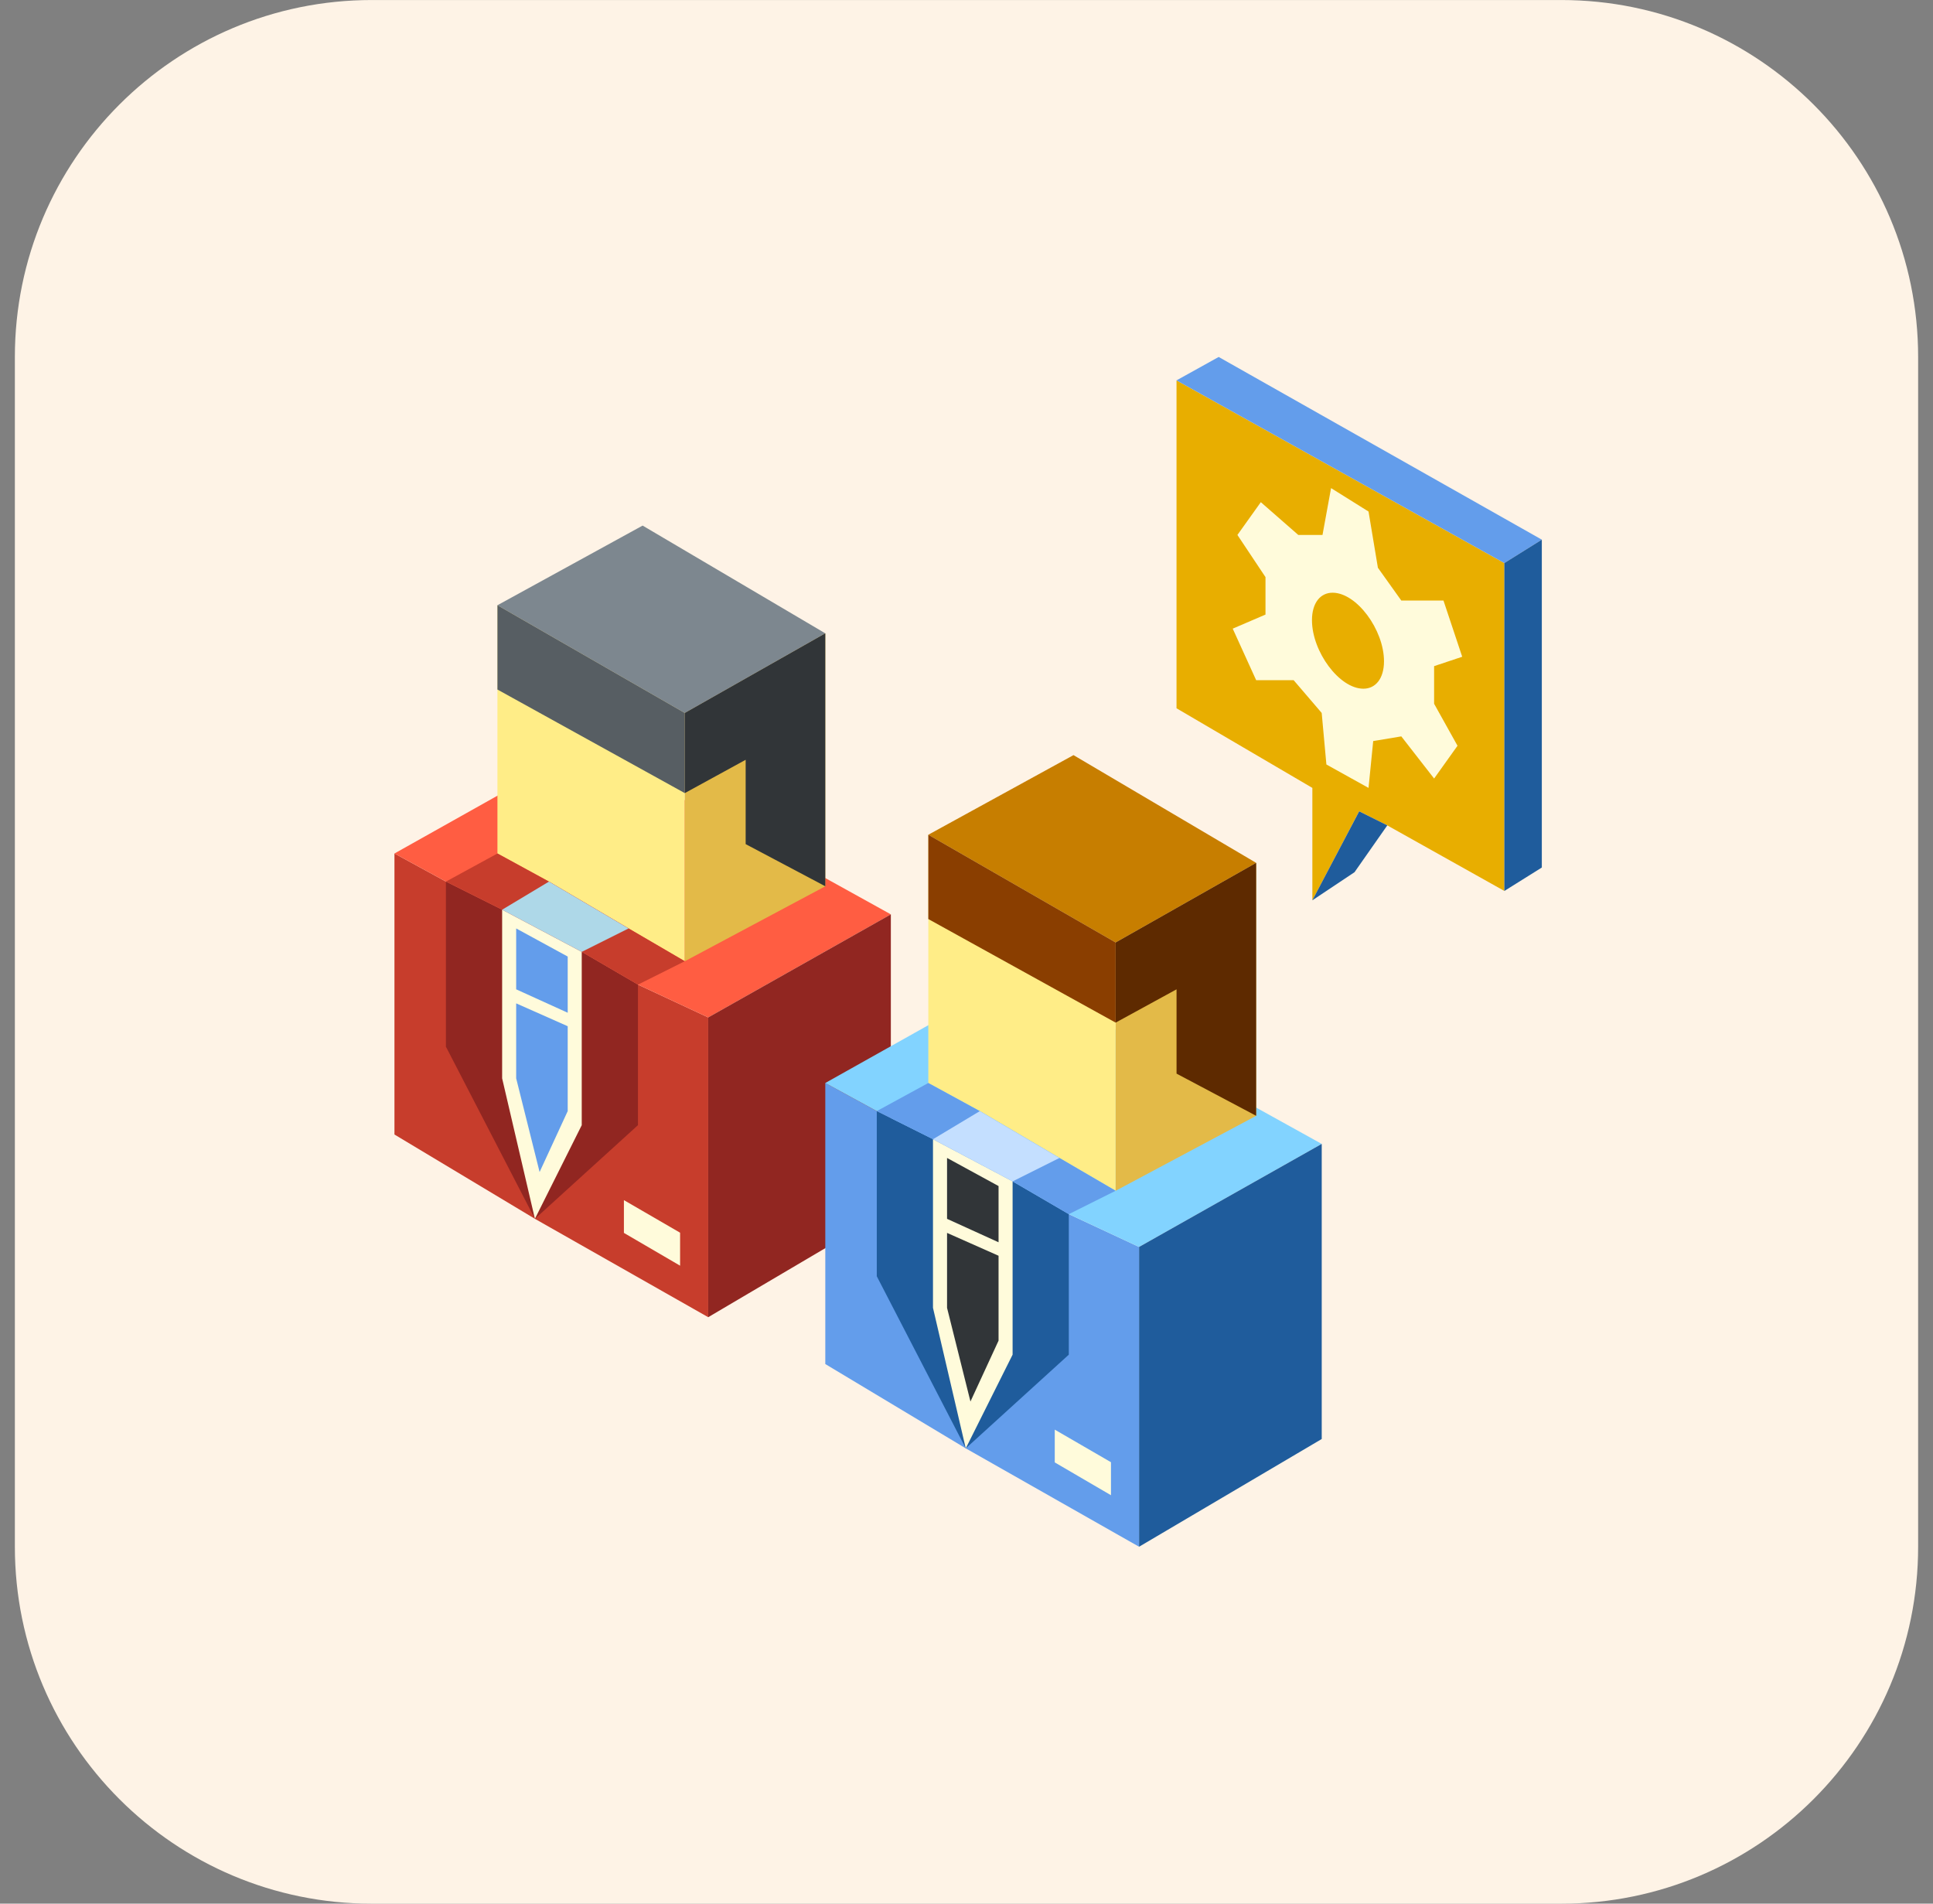 <svg xmlns="http://www.w3.org/2000/svg" width="65" height="64" viewBox="0 0 65 64" fill="none"><rect x="0" y="0" width="65" height="64" fill="#808080" stroke="none"/><path d="M0.5 12.001C0.5 5.374 5.873 0.001 12.5 0.001H52.5C59.127 0.001 64.5 5.374 64.5 12.001V52.001C64.5 58.628 59.127 64.001 52.5 64.001H12.5C5.873 64.001 0.5 58.628 0.5 52.001V12.001Z" fill="#FEF3E6"></path><g clip-path="url(#clip0_321_2378)"><path d="M13.264 38.142V28.694L14.996 29.639L16.886 30.584L19.563 32.001L21.453 33.103L23.815 34.206V44.284L17.988 40.977L13.264 38.142Z" fill="#C73D2C"></path><path d="M19.72 25.072L13.264 28.694L14.996 29.639L16.886 30.584L19.563 32.001L21.453 33.103L23.815 34.206L29.957 30.741L19.72 25.072Z" fill="#FF5D42"></path><path d="M23.814 34.206V44.284L29.956 40.663V30.741L23.814 34.206Z" fill="#912621"></path><path d="M16.727 20.348V28.694L18.46 29.639L21.137 31.214L23.027 32.316V23.97L16.727 20.348Z" fill="#FFED87"></path><path d="M23.027 32.316L27.752 29.796V21.292L23.027 23.97V32.316Z" fill="#E3BA48"></path><path d="M21.609 17.67L16.727 20.348L23.027 23.97L27.751 21.292L21.609 17.67Z" fill="#7D878F"></path><path d="M16.727 23.182L23.027 26.664V23.97L16.727 20.348V23.182Z" fill="#575E63"></path><path d="M23.027 26.664L25.074 25.544V28.379L27.752 29.796V21.292L23.027 23.97V26.664Z" fill="#313538"></path><path d="M14.995 29.639V35.19L17.987 40.977L21.452 37.828V33.103L19.562 32.001L16.885 30.584L14.995 29.639Z" fill="#912621"></path><path d="M16.728 28.694L14.995 29.639L16.885 30.584L19.562 32.001L21.452 33.103L23.027 32.316L21.137 31.213L18.46 29.639L16.728 28.694Z" fill="#C73D2C"></path><path d="M16.885 30.584L19.562 32.001V37.828L17.987 40.977L16.885 36.253V30.584Z" fill="#FFFBDB"></path><path d="M16.885 30.584L18.46 29.639L21.137 31.214L19.562 32.001L16.885 30.584Z" fill="#AED8E8"></path><path d="M17.357 31.214V33.261L19.09 34.048V32.159L17.357 31.214Z" fill="#639DEB"></path><path d="M17.357 33.733L19.09 34.501V37.355L18.145 39.403L17.357 36.253V33.733Z" fill="#639DEB"></path><path d="M20.98 40.348L22.869 41.443V42.552L20.98 41.45V40.348Z" fill="#FFFBDB"></path><path d="M27.752 45.859V36.41L29.484 37.355L31.374 38.3L34.051 39.718L35.941 40.82L38.303 41.922V52.001L32.476 48.694L27.752 45.859Z" fill="#639DEB"></path><path d="M34.209 32.788L27.752 36.41L29.484 37.355L31.374 38.3L34.051 39.717L35.941 40.82L38.303 41.922L44.445 38.458L34.209 32.788Z" fill="#82D3FF"></path><path d="M38.303 41.922V52.001L44.445 48.379V38.458L38.303 41.922Z" fill="#1F5C9C"></path><path d="M31.216 28.064V36.41L32.948 37.355L35.625 38.93L37.515 40.033V31.686L31.216 28.064Z" fill="#FFED87"></path><path d="M37.516 40.033L42.24 37.513V29.009L37.516 31.686V40.033Z" fill="#E3BA48"></path><path d="M36.098 25.387L31.216 28.064L37.515 31.686L42.239 29.009L36.098 25.387Z" fill="#C77E00"></path><path d="M31.216 30.898L37.515 34.38V31.686L31.216 28.064V30.898Z" fill="#8A3E00"></path><path d="M37.516 34.38L39.563 33.261V36.095L42.24 37.513V29.009L37.516 31.686V34.38Z" fill="#5E2A00"></path><path d="M29.483 37.355V42.907L32.475 48.694L35.94 45.544V40.82L34.05 39.718L31.373 38.3L29.483 37.355Z" fill="#1F5C9C"></path><path d="M31.216 36.41L29.483 37.355L31.373 38.3L34.05 39.718L35.94 40.82L37.515 40.033L35.625 38.93L32.948 37.355L31.216 36.41Z" fill="#639DEB"></path><path d="M31.373 38.3L34.05 39.717V45.544L32.475 48.694L31.373 43.969V38.3Z" fill="#FFFBDB"></path><path d="M31.373 38.3L32.948 37.355L35.625 38.93L34.05 39.718L31.373 38.3Z" fill="#C4DFFF"></path><path d="M31.846 38.93V40.977L33.578 41.765V39.875L31.846 38.93Z" fill="#313538"></path><path d="M31.846 41.45L33.578 42.218V45.072L32.633 47.119L31.846 43.97V41.45Z" fill="#313538"></path><path d="M35.468 48.064L37.358 49.159V50.269L35.468 49.166V48.064Z" fill="#FFFBDB"></path><path d="M50.586 18.93L39.562 12.788V23.812L44.13 26.489V30.268L45.704 27.276L46.649 27.749L50.586 29.953V18.93Z" fill="#E8AE00"></path><path d="M39.562 12.788L40.98 12.001L51.846 18.143L50.586 18.93L39.562 12.788Z" fill="#639DEB"></path><path d="M50.586 29.954L51.846 29.166V18.143L50.586 18.93V29.954Z" fill="#1F5C9C"></path><path d="M44.13 30.268L45.547 29.324L46.65 27.749L45.705 27.277L44.13 30.268Z" fill="#1F5C9C"></path><path d="M47.121 20.19H48.539L49.169 22.08L48.224 22.395V23.66L49.011 25.072L48.224 26.174L47.121 24.757L46.176 24.914L46.019 26.489L44.602 25.702L44.444 23.969L43.5 22.867H42.24L41.452 21.135L42.554 20.662V19.402L41.61 17.985L42.397 16.883L43.657 17.985H44.471L44.759 16.41L46.019 17.198L46.334 19.088L47.121 20.19ZM44.81 19.927C44.4 19.927 44.117 20.268 44.117 20.85C44.117 21.909 45.037 23.154 45.846 23.154C46.256 23.154 46.539 22.814 46.539 22.232C46.539 21.173 45.619 19.927 44.81 19.927Z" fill="#FFFBDB"></path></g><defs><clipPath id="clip0_321_2378"><rect width="40" height="40" fill="white" transform="translate(12.5 12.001)"></rect></clipPath></defs></svg>